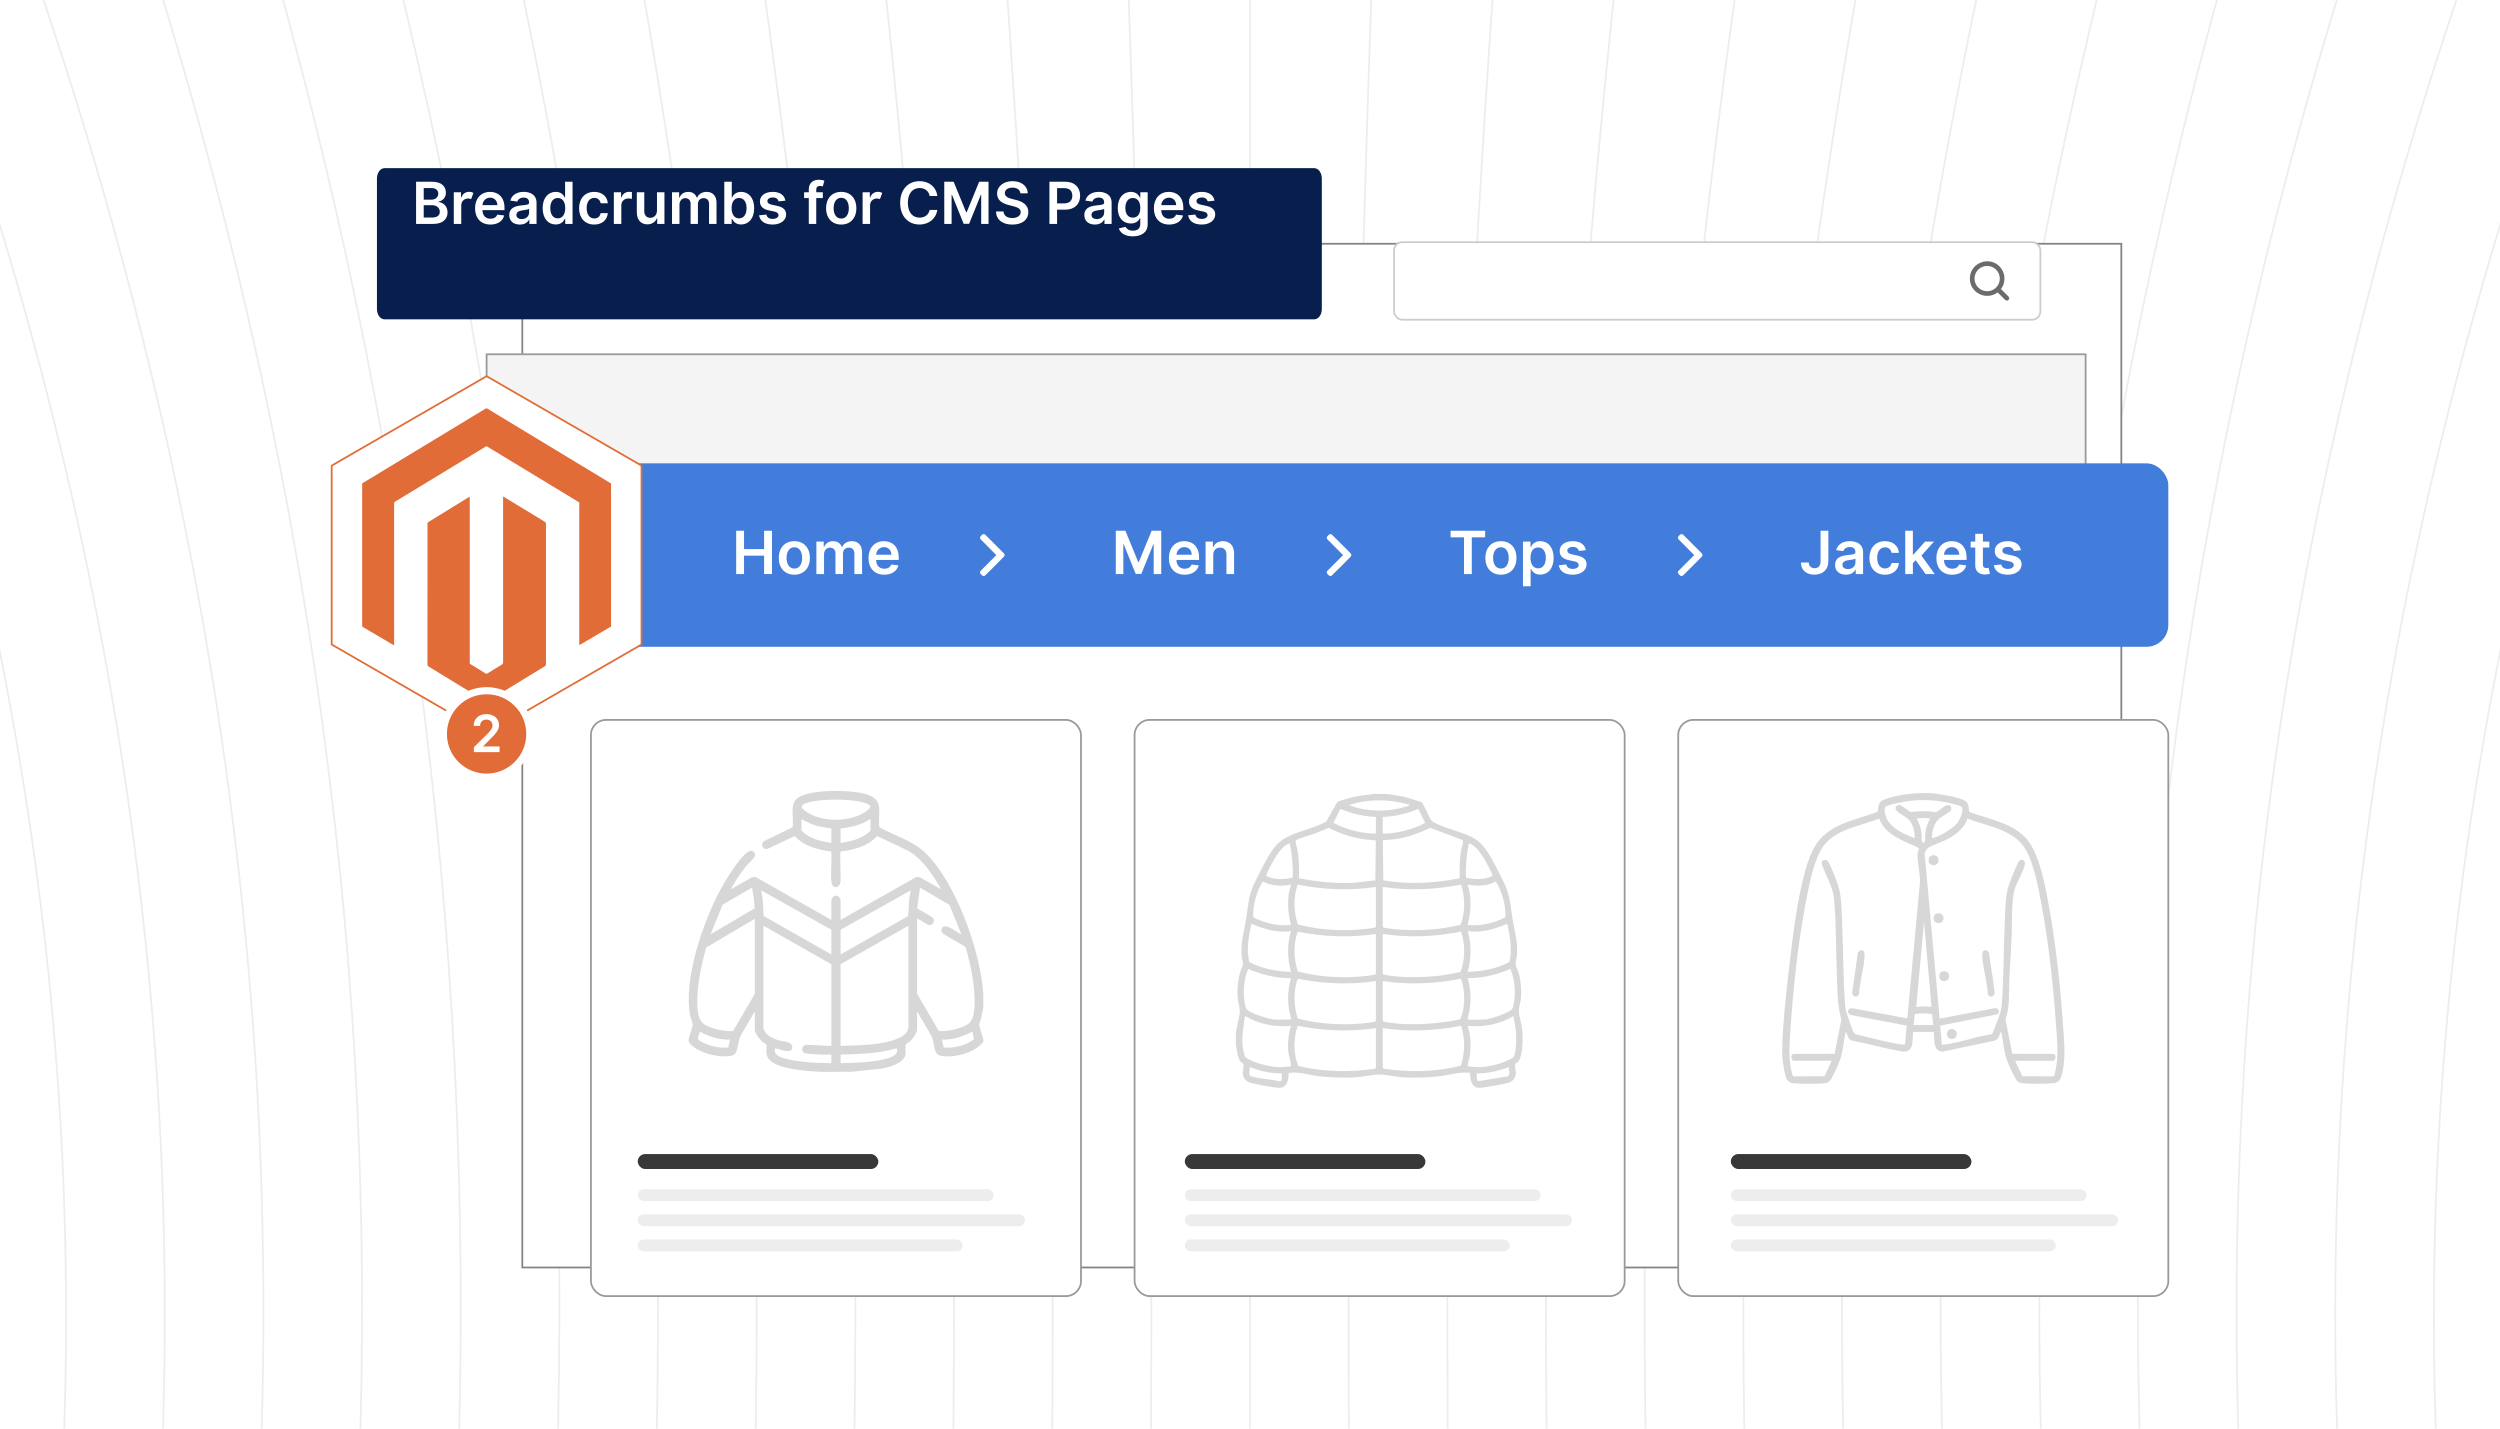 <?xml version="1.0" encoding="UTF-8"?>
<svg id="Layer_1" data-name="Layer 1" xmlns="http://www.w3.org/2000/svg" xmlns:xlink="http://www.w3.org/1999/xlink" viewBox="0 0 350 200">
  <defs>
    <clipPath id="clippath">
      <rect width="350" height="200" fill="none"/>
    </clipPath>
    <filter id="drop-shadow-1" x="42.96" y="3.84" width="284.16" height="203.76" filterUnits="userSpaceOnUse">
      <feOffset dx="5" dy="5"/>
      <feGaussianBlur result="blur" stdDeviation="10"/>
      <feFlood flood-color="#000" flood-opacity=".05"/>
      <feComposite in2="blur" operator="in"/>
      <feComposite in="SourceGraphic"/>
    </filter>
    <filter id="drop-shadow-2" x="22.56" y="-6.48" width="192.72" height="81.36" filterUnits="userSpaceOnUse">
      <feOffset dx="5" dy="5"/>
      <feGaussianBlur result="blur-2" stdDeviation="10"/>
      <feFlood flood-color="#848484" flood-opacity=".15"/>
      <feComposite in2="blur-2" operator="in"/>
      <feComposite in="SourceGraphic"/>
    </filter>
  </defs>
  <g clip-path="url(#clippath)">
    <rect x="-77.061" y="-10.017" width="549.082" height="219.633" fill="#fff"/>
    <g>
      <g>
        <path d="M313.642-11.624c-21.65,74.416-30.809,149.375-27.479,224.876" fill="none" stroke="#ededed" stroke-miterlimit="10" stroke-width=".25"/>
        <path d="M1.697-12.618C28.76,62.461,40.209,138.016,36.046,214.048" fill="none" stroke="#ededed" stroke-miterlimit="10" stroke-width=".25"/>
        <path d="M53.688-11.21c18.944,74.14,26.958,148.85,24.044,224.13" fill="none" stroke="#ededed" stroke-miterlimit="10" stroke-width=".25"/>
        <path d="M105.679-10.299c10.825,73.533,15.405,147.695,13.739,222.488" fill="none" stroke="#ededed" stroke-miterlimit="10" stroke-width=".25"/>
        <path d="M157.67-9.885c2.706,73.257,3.851,147.171,3.435,221.742" fill="none" stroke="#ededed" stroke-miterlimit="10" stroke-width=".25"/>
        <path d="M209.661-9.968c-5.412,73.312-7.702,147.275-6.87,221.891" fill="none" stroke="#ededed" stroke-miterlimit="10" stroke-width=".25"/>
        <path d="M261.651-10.548c-13.531,73.698-19.256,148.01-17.174,222.936" fill="none" stroke="#ededed" stroke-miterlimit="10" stroke-width=".25"/>
        <path d="M365.633-13.198c-29.768,75.466-42.363,151.369-37.783,227.712" fill="none" stroke="#ededed" stroke-miterlimit="10" stroke-width=".25"/>
        <path d="M330.972-12.094c-24.356,74.729-34.661,149.97-30.913,225.722" fill="none" stroke="#ededed" stroke-miterlimit="10" stroke-width=".25"/>
        <path d="M19.028-12.094c24.356,74.729,34.66,149.97,30.913,225.722" fill="none" stroke="#ededed" stroke-miterlimit="10" stroke-width=".25"/>
        <path d="M71.018-10.851c16.237,73.901,23.107,148.395,20.609,223.483" fill="none" stroke="#ededed" stroke-miterlimit="10" stroke-width=".25"/>
        <path d="M123.009-10.106c8.119,73.404,11.553,147.451,10.305,222.14" fill="none" stroke="#ededed" stroke-miterlimit="10" stroke-width=".25"/>
        <path d="M175-9.857c0,73.238,0,147.136,0,221.692" fill="none" stroke="#ededed" stroke-miterlimit="10" stroke-width=".25"/>
        <path d="M226.991-10.106c-8.119,73.404-11.553,147.451-10.305,222.14" fill="none" stroke="#ededed" stroke-miterlimit="10" stroke-width=".25"/>
        <path d="M278.982-10.851c-16.237,73.901-23.107,148.395-20.609,223.483" fill="none" stroke="#ededed" stroke-miterlimit="10" stroke-width=".25"/>
        <path d="M382.963-13.833c-32.475,75.889-46.214,152.174-41.218,228.856" fill="none" stroke="#ededed" stroke-miterlimit="10" stroke-width=".25"/>
        <path d="M-32.963-13.833C-.488,62.056,13.251,138.341,8.255,215.023" fill="none" stroke="#ededed" stroke-miterlimit="10" stroke-width=".25"/>
        <path d="M348.303-12.618c-27.062,75.079-38.512,150.635-34.348,226.667" fill="none" stroke="#ededed" stroke-miterlimit="10" stroke-width=".25"/>
        <path d="M36.358-11.624c21.65,74.416,30.809,149.375,27.479,224.876" fill="none" stroke="#ededed" stroke-miterlimit="10" stroke-width=".25"/>
        <path d="M88.349-10.548c13.531,73.698,19.256,148.01,17.174,222.936" fill="none" stroke="#ededed" stroke-miterlimit="10" stroke-width=".25"/>
        <path d="M140.339-9.968c5.412,73.312,7.702,147.275,6.87,221.891" fill="none" stroke="#ededed" stroke-miterlimit="10" stroke-width=".25"/>
        <path d="M192.33-9.885c-2.706,73.257-3.851,147.171-3.435,221.742" fill="none" stroke="#ededed" stroke-miterlimit="10" stroke-width=".25"/>
        <path d="M244.321-10.299c-10.825,73.533-15.405,147.695-13.739,222.488" fill="none" stroke="#ededed" stroke-miterlimit="10" stroke-width=".25"/>
        <path d="M296.312-11.21c-18.944,74.14-26.958,148.85-24.044,224.13" fill="none" stroke="#ededed" stroke-miterlimit="10" stroke-width=".25"/>
        <path d="M-15.633-13.198C14.136,62.267,26.73,138.171,22.15,214.513" fill="none" stroke="#ededed" stroke-miterlimit="10" stroke-width=".25"/>
      </g>
      <g>
        <rect x="68.123" y="29.126" width="223.864" height="143.321" fill="#fff" filter="url(#drop-shadow-1)" stroke="#848484" stroke-miterlimit="10" stroke-width=".25"/>
        <rect x="68.123" y="49.6" width="223.864" height="20.474" fill="#f4f4f4" stroke="#999" stroke-miterlimit="10" stroke-width=".25"/>
        <rect x="195.168" y="33.9" width="90.487" height="10.858" rx="1.153" ry="1.153" fill="#fff" stroke="#ccc" stroke-miterlimit="10" stroke-width=".25"/>
        <path d="M281.285,41.684v.138c-.048.138-.123.213-.26.26h-.138l-.168-.099-1.049-1.046c-1.481,1.114-3.649.214-3.872-1.632-.302-2.497,2.927-3.748,4.383-1.708.615.862.585,2.023-.042,2.869l1.046,1.049.099.168ZM279.975,39.001c0-.978-.793-1.771-1.771-1.771s-1.771.793-1.771,1.771.793,1.771,1.771,1.771,1.771-.793,1.771-1.771Z" fill="#6b6b6b"/>
        <rect x="82.727" y="64.87" width="220.837" height="25.68" rx="3.05" ry="3.05" fill="#427ddb"/>
        <g>
          <path d="M178.992,18.542H48.835c-.587,0-1.063.647-1.063,1.445v18.276c0,.798.476,1.445,1.063,1.445h130.157c.587,0,1.063-.647,1.063-1.445v-18.276c0-.798-.476-1.445-1.063-1.445Z" fill="#081f4d" filter="url(#drop-shadow-2)"/>
          <g>
            <path d="M58.251,25.444h2.261c1.28,0,1.915.652,1.915,1.531,0,.718-.456,1.122-1.032,1.257v.058c.628.032,1.263.557,1.263,1.451,0,.92-.664,1.609-2.016,1.609h-2.391v-5.906ZM60.379,27.956c.557,0,.978-.323.978-.842,0-.456-.326-.788-.955-.788h-1.081v1.629h1.059ZM60.472,30.456c.776,0,1.099-.329,1.099-.799,0-.528-.41-.932-1.07-.932h-1.18v1.73h1.151Z" fill="#fff"/>
            <path d="M63.531,26.92h1.012v.738h.046c.162-.513.583-.802,1.093-.802.239,0,.438.064.594.162l-.323.865c-.113-.052-.242-.092-.413-.092-.545,0-.966.395-.966.955v2.604h-1.044v-4.43Z" fill="#fff"/>
            <path d="M66.508,29.161c0-1.367.828-2.298,2.097-2.298,1.09,0,2.024.684,2.024,2.238v.32h-3.086c.009.758.456,1.203,1.13,1.203.45,0,.796-.196.938-.571l.975.11c-.185.77-.894,1.274-1.926,1.274-1.335,0-2.151-.885-2.151-2.275ZM69.628,28.717c-.006-.603-.409-1.042-1.009-1.042-.623,0-1.041.476-1.073,1.042h2.082Z" fill="#fff"/>
            <path d="M71.293,30.107c0-.998.822-1.254,1.682-1.347.781-.084,1.096-.098,1.096-.398v-.017c0-.435-.265-.684-.75-.684-.51,0-.804.259-.908.562l-.975-.139c.231-.808.946-1.223,1.877-1.223.845,0,1.799.352,1.799,1.522v2.965h-1.003v-.608h-.035c-.19.372-.606.698-1.301.698-.845,0-1.482-.461-1.482-1.333ZM74.073,29.761v-.522c-.136.109-.684.179-.958.216-.467.066-.816.233-.816.634,0,.384.311.583.747.583.629,0,1.027-.418,1.027-.911Z" fill="#fff"/>
            <path d="M75.973,29.141c0-1.477.805-2.278,1.829-2.278.782,0,1.107.47,1.266.79h.043v-2.209h1.047v5.906h-1.026v-.698h-.064c-.165.323-.508.775-1.269.775-1.044,0-1.826-.828-1.826-2.287ZM79.131,29.135c0-.859-.369-1.416-1.041-1.416-.695,0-1.053.591-1.053,1.416,0,.831.363,1.436,1.053,1.436.666,0,1.041-.577,1.041-1.436Z" fill="#fff"/>
            <path d="M81.072,29.152c0-1.353.819-2.29,2.117-2.29,1.081,0,1.831.631,1.903,1.592h-.998c-.081-.427-.389-.75-.891-.75-.643,0-1.073.536-1.073,1.43,0,.906.421,1.451,1.073,1.451.459,0,.802-.274.891-.75h.998c-.075.94-.784,1.601-1.897,1.601-1.324,0-2.123-.943-2.123-2.284Z" fill="#fff"/>
            <path d="M85.94,26.92h1.012v.738h.046c.162-.513.585-.802,1.093-.802.115,0,.28.012.374.029v.96c-.089-.029-.309-.06-.484-.06-.574,0-.998.398-.998.96v2.604h-1.044v-4.43Z" fill="#fff"/>
            <path d="M91.978,26.92h1.044v4.43h-1.012v-.787h-.046c-.202.496-.669.845-1.332.845-.871,0-1.477-.603-1.477-1.667v-2.82h1.044v2.659c0,.562.335.917.836.917.461,0,.943-.335.943-1.009v-2.567Z" fill="#fff"/>
            <path d="M94.083,26.92h.998v.753h.052c.185-.505.629-.81,1.223-.81.597,0,1.026.309,1.197.81h.046c.196-.493.686-.81,1.33-.81.814,0,1.384.525,1.384,1.514v2.973h-1.047v-2.812c0-.548-.335-.796-.755-.796-.505,0-.802.346-.802.845v2.763h-1.024v-2.855c0-.456-.303-.753-.744-.753-.45,0-.813.369-.813.915v2.693h-1.044v-4.43Z" fill="#fff"/>
            <path d="M101.402,25.444h1.044v2.209h.043c.159-.32.484-.79,1.266-.79,1.023,0,1.828.802,1.828,2.278,0,1.459-.781,2.287-1.826,2.287-.761,0-1.105-.453-1.269-.775h-.06v.698h-1.027v-5.906ZM103.467,30.571c.69,0,1.053-.606,1.053-1.436,0-.825-.358-1.416-1.053-1.416-.672,0-1.041.557-1.041,1.416s.375,1.436,1.041,1.436Z" fill="#fff"/>
            <path d="M109.013,28.195c-.081-.291-.335-.554-.816-.554-.435,0-.767.207-.764.507-.003.257.176.413.626.513l.755.162c.836.182,1.243.568,1.246,1.2-.003.839-.785,1.413-1.892,1.413-1.087,0-1.77-.481-1.9-1.295l1.018-.098c.089.398.401.606.879.606.496,0,.825-.228.825-.531,0-.251-.19-.415-.597-.505l-.756-.158c-.851-.176-1.248-.603-1.246-1.249-.003-.819.724-1.344,1.791-1.344,1.038,0,1.638.478,1.782,1.228l-.952.104Z" fill="#fff"/>
            <path d="M115.195,27.728h-.92v3.622h-1.044v-3.622h-.655v-.808h.655v-.418c0-.894.614-1.335,1.384-1.335.36,0,.657.075.793.121l-.21.808c-.087-.026-.225-.064-.39-.064-.389,0-.533.193-.533.539v.349h.92v.808Z" fill="#fff"/>
            <path d="M115.649,29.152c0-1.373.825-2.29,2.123-2.29s2.123.917,2.123,2.29c0,1.37-.825,2.284-2.123,2.284s-2.123-.914-2.123-2.284ZM118.836,29.15c0-.81-.352-1.46-1.058-1.46-.718,0-1.07.649-1.07,1.46,0,.81.352,1.45,1.07,1.45.707,0,1.058-.64,1.058-1.45Z" fill="#fff"/>
            <path d="M120.766,26.92h1.012v.738h.046c.162-.513.583-.802,1.093-.802.239,0,.438.064.594.162l-.323.865c-.113-.052-.242-.092-.413-.092-.545,0-.966.395-.966.955v2.604h-1.044v-4.43Z" fill="#fff"/>
            <path d="M130.151,27.436c-.124-.707-.686-1.113-1.405-1.113-.966,0-1.647.741-1.647,2.074,0,1.355.686,2.074,1.644,2.074.707,0,1.272-.39,1.407-1.081l1.079.006c-.165,1.127-1.096,2.036-2.501,2.036-1.557,0-2.705-1.127-2.705-3.034,0-1.909,1.162-3.034,2.705-3.034,1.309,0,2.319.761,2.501,2.073h-1.079Z" fill="#fff"/>
            <path d="M133.509,25.444l1.753,4.28h.069l1.753-4.28h1.31v5.906h-1.027v-4.058h-.055l-1.632,4.04h-.767l-1.632-4.049h-.055v4.066h-1.027v-5.906h1.31Z" fill="#fff"/>
            <path d="M141.748,26.269c-.669,0-1.067.326-1.07.77-.006.493.519.698,1.003.814l.554.138c.888.21,1.733.678,1.736,1.702-.003,1.041-.825,1.748-2.241,1.748-1.375,0-2.249-.66-2.292-1.834h1.053c.043.62.562.92,1.231.92.698,0,1.177-.337,1.179-.842-.002-.459-.424-.657-1.061-.819l-.672-.173c-.972-.251-1.575-.738-1.575-1.586-.003-1.044.929-1.742,2.168-1.742,1.258,0,2.108.707,2.128,1.704h-1.029c-.055-.501-.476-.799-1.113-.799Z" fill="#fff"/>
            <path d="M146.922,25.444h2.215c1.357,0,2.082.828,2.082,1.955,0,1.136-.732,1.956-2.097,1.956h-1.131v1.996h-1.069v-5.906ZM148.977,28.475c.796,0,1.15-.447,1.15-1.076,0-.628-.354-1.061-1.156-1.061h-.981v2.137h.986Z" fill="#fff"/>
            <path d="M151.804,30.107c0-.998.821-1.254,1.681-1.347.782-.084,1.097-.098,1.097-.398v-.017c0-.435-.266-.684-.75-.684-.511,0-.805.259-.909.562l-.975-.139c.231-.808.946-1.223,1.878-1.223.845,0,1.8.352,1.8,1.522v2.965h-1.004v-.608h-.035c-.19.372-.606.698-1.3.698-.846,0-1.482-.461-1.482-1.333ZM154.583,29.761v-.522c-.135.109-.683.179-.957.216-.467.066-.816.233-.816.634,0,.384.311.583.747.583.629,0,1.026-.418,1.026-.911Z" fill="#fff"/>
            <path d="M156.638,31.984l.94-.228c.127.242.404.539,1.033.539.594,0,1.026-.268,1.026-.902v-.839h-.052c-.162.326-.517.732-1.274.732-1.022,0-1.826-.721-1.826-2.166,0-1.456.805-2.258,1.829-2.258.781,0,1.112.47,1.272.79h.058v-.732h1.029v4.502c0,1.116-.882,1.664-2.079,1.664-1.128,0-1.765-.499-1.955-1.102ZM159.643,29.115c0-.839-.369-1.396-1.041-1.396-.695,0-1.053.591-1.053,1.396,0,.816.363,1.353,1.053,1.353.666,0,1.041-.508,1.041-1.353Z" fill="#fff"/>
            <path d="M161.542,29.161c0-1.367.828-2.298,2.097-2.298,1.091,0,2.024.684,2.024,2.238v.32h-3.085c.008.758.455,1.203,1.13,1.203.45,0,.796-.196.938-.571l.975.11c-.185.77-.894,1.274-1.927,1.274-1.335,0-2.151-.885-2.151-2.275ZM164.663,28.717c-.006-.603-.41-1.042-1.01-1.042-.623,0-1.041.476-1.073,1.042h2.083Z" fill="#fff"/>
            <path d="M169.084,28.195c-.081-.291-.335-.554-.816-.554-.435,0-.767.207-.764.507-.003.257.176.413.625.513l.756.162c.836.182,1.243.568,1.246,1.2-.003.839-.784,1.413-1.892,1.413-1.088,0-1.772-.481-1.901-1.295l1.019-.098c.089.398.4.606.88.606.496,0,.824-.228.824-.531,0-.251-.19-.415-.597-.505l-.756-.158c-.851-.176-1.249-.603-1.246-1.249-.003-.819.725-1.344,1.791-1.344,1.038,0,1.639.478,1.782,1.228l-.951.104Z" fill="#fff"/>
          </g>
        </g>
        <g>
          <g>
            <g>
              <path d="M103.066,74.306h1.098v2.566h2.809v-2.566h1.101v6.062h-1.101v-2.575h-2.809v2.575h-1.098v-6.062Z" fill="#fff"/>
              <path d="M109.029,78.113c0-1.409.847-2.35,2.179-2.35s2.179.941,2.179,2.35c0,1.406-.846,2.345-2.179,2.345s-2.179-.939-2.179-2.345ZM112.301,78.11c0-.832-.361-1.498-1.086-1.498-.737,0-1.099.666-1.099,1.498,0,.832.361,1.489,1.099,1.489.725,0,1.086-.657,1.086-1.489Z" fill="#fff"/>
              <path d="M114.297,75.822h1.024v.772h.053c.19-.518.645-.832,1.255-.832.613,0,1.054.316,1.228.832h.047c.201-.506.705-.832,1.365-.832.835,0,1.421.539,1.421,1.554v3.052h-1.075v-2.886c0-.562-.343-.817-.775-.817-.518,0-.823.355-.823.867v2.836h-1.051v-2.931c0-.468-.311-.772-.764-.772-.462,0-.835.379-.835.939v2.765h-1.071v-4.547Z" fill="#fff"/>
              <path d="M121.591,78.122c0-1.403.849-2.359,2.152-2.359,1.119,0,2.078.702,2.078,2.297v.329h-3.167c.009.779.468,1.234,1.16,1.234.462,0,.817-.201.962-.586l1.0.112c-.19.79-.918,1.309-1.978,1.309-1.371,0-2.208-.909-2.208-2.335ZM124.793,77.666c-.006-.619-.42-1.069-1.036-1.069-.639,0-1.068.489-1.101,1.069h2.137Z" fill="#fff"/>
            </g>
            <g>
              <path d="M157.557,74.306l1.799,4.393h.071l1.8-4.393h1.344v6.062h-1.054v-4.165h-.056l-1.676,4.147h-.787l-1.676-4.156h-.057v4.174h-1.054v-6.062h1.345Z" fill="#fff"/>
              <path d="M163.643,78.122c0-1.403.85-2.359,2.151-2.359,1.119,0,2.078.702,2.078,2.297v.329h-3.167c.009.779.468,1.234,1.16,1.234.462,0,.817-.201.962-.586l1.001.112c-.19.79-.918,1.309-1.978,1.309-1.37,0-2.208-.909-2.208-2.335ZM166.846,77.666c-.006-.619-.421-1.069-1.036-1.069-.64,0-1.069.489-1.102,1.069h2.138Z" fill="#fff"/>
              <path d="M169.853,80.369h-1.071v-4.547h1.024v.772h.053c.207-.506.675-.832,1.355-.832.939,0,1.56.622,1.558,1.711v2.895h-1.071v-2.729c0-.606-.332-.971-.886-.971-.565,0-.962.379-.962,1.036v2.664Z" fill="#fff"/>
            </g>
            <g>
              <path d="M203.084,74.306h4.838v.92h-1.874v5.142h-1.09v-5.142h-1.874v-.92Z" fill="#fff"/>
              <path d="M207.949,78.113c0-1.409.847-2.35,2.179-2.35s2.179.941,2.179,2.35c0,1.406-.847,2.345-2.179,2.345s-2.179-.939-2.179-2.345ZM211.22,78.11c0-.832-.361-1.498-1.086-1.498-.737,0-1.099.666-1.099,1.498,0,.832.361,1.489,1.099,1.489.725,0,1.086-.657,1.086-1.489Z" fill="#fff"/>
              <path d="M213.216,75.822h1.054v.752h.062c.162-.329.497-.811,1.299-.811,1.051,0,1.877.823,1.877,2.338,0,1.498-.802,2.348-1.874,2.348-.781,0-1.134-.465-1.302-.796h-.045v2.421h-1.071v-6.252ZM215.335,79.569c.708,0,1.081-.622,1.081-1.474,0-.847-.367-1.454-1.081-1.454-.69,0-1.068.571-1.068,1.454s.385,1.474,1.068,1.474Z" fill="#fff"/>
              <path d="M221.044,77.13c-.082-.299-.343-.568-.837-.568-.447,0-.788.213-.785.521-.003.263.181.423.643.527l.775.166c.858.186,1.276.584,1.279,1.231-.003.861-.806,1.451-1.942,1.451-1.116,0-1.817-.495-1.95-1.329l1.045-.101c.092.408.411.622.902.622.51,0,.847-.234.847-.545,0-.257-.195-.426-.612-.518l-.775-.163c-.874-.181-1.282-.619-1.279-1.282-.003-.841.743-1.379,1.838-1.379,1.066,0,1.682.491,1.83,1.261l-.978.107Z" fill="#fff"/>
            </g>
            <g>
              <path d="M255.972,74.306v4.263c-.003,1.172-.787,1.883-1.957,1.883-1.062,0-1.879-.574-1.879-1.693h1.092c.009.491.338.79.829.79.526,0,.823-.341.826-.98v-4.263h1.089Z" fill="#fff"/>
              <path d="M256.908,79.093c0-1.024.843-1.288,1.726-1.382.802-.086,1.125-.101,1.125-.409v-.018c0-.447-.273-.702-.769-.702-.524,0-.826.267-.933.577l-1.001-.142c.237-.829.971-1.255,1.927-1.255.868,0,1.848.361,1.848,1.563v3.043h-1.03v-.625h-.035c-.195.382-.622.716-1.335.716-.868,0-1.522-.474-1.522-1.368ZM259.762,78.738v-.536c-.14.113-.702.184-.983.222-.479.068-.838.24-.838.651,0,.394.32.598.768.598.644,0,1.054-.429,1.054-.935Z" fill="#fff"/>
              <path d="M261.719,78.113c0-1.388.841-2.35,2.173-2.35,1.109,0,1.88.648,1.953,1.634h-1.024c-.082-.438-.399-.769-.914-.769-.66,0-1.102.551-1.102,1.468,0,.93.433,1.489,1.102,1.489.471,0,.823-.281.914-.769h1.024c-.077.965-.805,1.643-1.947,1.643-1.359,0-2.179-.968-2.179-2.345Z" fill="#fff"/>
              <path d="M266.731,74.306h1.071v3.342h.074l1.634-1.827h1.252l-1.761,1.962,1.864,2.584h-1.281l-1.392-1.945-.391.417v1.527h-1.071v-6.062Z" fill="#fff"/>
              <path d="M271.093,78.122c0-1.403.85-2.359,2.151-2.359,1.119,0,2.078.702,2.078,2.297v.329h-3.167c.009.779.468,1.234,1.16,1.234.462,0,.817-.201.962-.586l1.001.112c-.19.79-.918,1.309-1.978,1.309-1.37,0-2.208-.909-2.208-2.335ZM274.296,77.666c-.007-.619-.421-1.069-1.036-1.069-.64,0-1.069.489-1.102,1.069h2.138Z" fill="#fff"/>
              <path d="M278.503,76.65h-.897v2.351c0,.432.217.527.485.527.134,0,.255-.026.315-.042l.181.838c-.116.039-.326.098-.631.106-.805.024-1.427-.397-1.421-1.252v-2.528h-.645v-.829h.645v-1.089h1.071v1.089h.897v.829Z" fill="#fff"/>
              <path d="M281.95,77.13c-.082-.299-.343-.568-.837-.568-.447,0-.788.213-.785.521-.003.263.181.423.643.527l.775.166c.858.186,1.276.584,1.279,1.231-.003.861-.806,1.451-1.942,1.451-1.116,0-1.817-.495-1.95-1.329l1.045-.101c.092.408.411.622.902.622.51,0,.847-.234.847-.545,0-.257-.195-.426-.612-.518l-.775-.163c-.874-.181-1.282-.619-1.279-1.282-.003-.841.743-1.379,1.838-1.379,1.066,0,1.682.491,1.83,1.261l-.978.107Z" fill="#fff"/>
            </g>
          </g>
          <path d="M137.779,80.642h-.126c-.143-.047-.419-.297-.443-.444-.015-.086-.002-.174.045-.247l2.228-2.237-2.216-2.234c-.108-.168-.066-.305.055-.445.173-.202.39-.377.635-.155l2.58,2.583c.112.118.143.279.055.422-.888.915-1.792,1.82-2.705,2.709l-.107.048Z" fill="#fff"/>
          <path d="M235.482,80.642h-.126c-.143-.047-.419-.297-.443-.444-.015-.086-.002-.174.045-.247l2.228-2.237-2.216-2.234c-.108-.168-.066-.305.055-.445.173-.202.39-.377.635-.155l2.58,2.583c.112.118.143.279.055.422-.888.915-1.792,1.82-2.705,2.709l-.107.048Z" fill="#fff"/>
          <path d="M186.322,80.642h-.126c-.143-.047-.419-.297-.443-.444-.015-.086-.002-.174.045-.247l2.228-2.237-2.216-2.234c-.108-.168-.066-.305.055-.445.173-.202.39-.377.635-.155l2.58,2.583c.112.118.143.279.055.422-.888.915-1.792,1.82-2.705,2.709l-.107.048Z" fill="#fff"/>
        </g>
        <rect x="82.727" y="100.787" width="68.612" height="80.671" rx="2.11" ry="2.11" fill="#fff" stroke="#999" stroke-miterlimit="10" stroke-width=".25"/>
        <rect x="158.84" y="100.787" width="68.612" height="80.671" rx="2.11" ry="2.11" fill="#fff" stroke="#999" stroke-miterlimit="10" stroke-width=".25"/>
        <rect x="234.952" y="100.787" width="68.612" height="80.671" rx="2.11" ry="2.11" fill="#fff" stroke="#999" stroke-miterlimit="10" stroke-width=".25"/>
        <path d="M194.15,111.155l2.33.361,2.512.76c.276.187,1.047,2.089,1.356,2.521.324.454,1.794.94,2.376,1.158,1.631.611,3.477.943,4.719,2.269,1.167,1.247,2.146,3.468,2.944,5.008,1.083,2.091,1.008,3.252,1.372,5.457.298,1.811.751,3.055.626,5.005-.024.373-.229,1.004-.208,1.284.017.235.461,1.231.553,1.657.205.954.275,2.023.213,2.999-.036.576-.311,1.444-.305,1.93.007.625.39,1.812.466,2.571.108,1.079.153,3.649-.56,4.5-.108.129-.351.22-.39.333-.123.359.083.906.07,1.268-.021.571-.393,1.142-.93,1.326-.552.189-3.701.745-4.252.733-1.102-.024-1.203-1.25-1.25-2.091-1.407-.208-2.805.304-4.222.467-1.581.182-3.378.245-4.969.17-1.123-.053-2.487-.416-3.536-.407-1.038.008-2.344.354-3.453.407-1.591.076-3.388.012-4.969-.17-1.421-.163-2.813-.683-4.222-.467-.05.945-.17,2.151-1.407,2.085-.912-.049-2.979-.449-3.901-.681-.695-.175-1.128-.723-1.128-1.449 0-.342.194-.839.073-1.192-.039-.113-.281-.204-.39-.333-.203-.242-.354-.784-.426-1.1-.09-.398-.106-.803-.215-1.191.025-.531-.035-1.077,0-1.607.063-.949.538-2.36.547-3.172.006-.486-.269-1.354-.305-1.93-.074-1.181.033-2.373.343-3.511.075-.277.411-.989.423-1.145.02-.264-.181-.808-.203-1.129-.145-2.06.322-3.32.633-5.229.356-2.187.289-3.32,1.36-5.388.783-1.512,1.768-3.746,2.907-4.965,1.727-1.846,4.822-1.996,6.946-3.255l1.542-2.736c1.546-.602,3.062-.921,4.714-1.047.062-.005.112-.073.128-.074h2.088ZM197.362,112.683c-2.741-.82-5.788-.891-8.513.039,2.511.948,5.366 1,7.933.222.163-.049.495-.112.581-.261ZM192.624,114.369c-1.716-.057-3.402-.465-4.978-1.125l-.967,1.965c1.83.923,3.878,1.498,5.946,1.49v-2.33ZM193.588,114.369v2.33c2.068.008,4.115-.567,5.946-1.49l-.967-1.965c-1.58.652-3.259,1.073-4.978,1.125ZM192.615,117.671c-.56-.124-1.14-.096-1.706-.181-1.717-.257-3.362-.827-4.911-1.59-.627.247-1.235.543-1.867.777-.556.207-2.275.67-2.622.912-.08.055-.122.077-.125.187-.007.253.253,1.099.304,1.466.174,1.248.205,2.461.175,3.722,2.475.459,4.98.739,7.508.643l3.178-.356.067-5.58ZM204.349,122.964c-.03-1.26.001-2.474.175-3.722.051-.367.311-1.212.304-1.466-.003-.095-.041-.147-.125-.187l-4.49-1.689c-1.547.768-3.193,1.332-4.911,1.59-.566.085-1.147.056-1.706.181l.067,5.58c3.551.608,7.168.398,10.686-.287ZM180.577,118.064c-.773.22-1.381,1.011-1.832,1.662-.237.342-1.603,2.708-1.455,2.911,1.123.582,2.473.49,3.678.236.09-1.617-.093-3.225-.391-4.809ZM208.922,122.637c.147-.203-1.218-2.569-1.455-2.911-.451-.651-1.058-1.442-1.832-1.662-.297,1.585-.481,3.192-.391,4.809,1.204.254,2.555.345,3.678-.236ZM180.738,123.85c-1.361.231-2.702.225-3.937-.449-.932,1.453-1.384,3.293-1.351,5.014,1.611.817,3.473,1.297,5.288,1.057-.476-1.849-.597-3.785-.001-5.622ZM210.761,128.415c.041-1.723-.435-3.554-1.351-5.014-1.235.673-2.576.68-3.937.449.599,1.835.468,3.777-.001,5.622,1.815.24,3.677-.24,5.288-1.057ZM192.624,124.17c-3.645.549-7.348.396-10.954-.327-.615,1.802-.563,3.776.025,5.576,2.42.639,5.152.893,7.676.775.887-.041,2.19-.148,3.05-.323.091-.018.152-.033.203-.118v-5.583ZM193.588,124.17v5.583c.051.085.113.1.203.118,2.24.454,5.345.413,7.617.153,1.008-.115,2.009-.33,3.003-.526.197-.09.452-1.395.491-1.682.183-1.328.062-2.706-.36-3.973-3.608.718-7.308.874-10.954.327ZM180.737,130.356c-1.883.282-3.829-.268-5.54-1.045-.389,1.75-.716,3.588-.304,5.364,1.808.958,3.809,1.322,5.844,1.384-.498-1.889-.565-3.82-0-5.704ZM211.015,129.312c-1.711.777-3.657,1.326-5.54,1.045.565,1.884.498,3.814-0,5.704,2.035-.062,4.036-.426,5.844-1.384.412-1.776.085-3.614-.304-5.364ZM192.624,130.758c-3.644.549-7.348.393-10.954-.327-.615,1.802-.563,3.776.025,5.576,2.42.639,5.152.893,7.676.775.887-.041,2.19-.148,3.05-.323.091-.018.152-.033.203-.118v-5.583ZM193.588,130.758v5.583c.051.085.113.1.203.118,2.24.454,5.345.413,7.617.153,1.008-.115,2.009-.33,3.003-.526.197-.09.452-1.395.491-1.682.183-1.328.062-2.706-.36-3.973-3.608.718-7.308.874-10.954.327ZM178.368,142.728c.68.065,1.544,0,2.249,0,.035,0,.135-.127.118-.194-.536-1.836-.532-3.759.003-5.59-2.081.005-4.078-.47-5.975-1.292-.518,1.139-.686,2.575-.61,3.822.029.467.141,1.658.486,1.924.724.56,2.814,1.242,3.73,1.33ZM205.594,142.728c.308.091,1.793,0,2.249,0,.748,0,3.121-.859,3.729-1.331.345-.267.457-1.456.486-1.924.076-1.246-.091-2.683-.61-3.822-1.897.823-3.894,1.298-5.975,1.292.535,1.831.539,3.754.003,5.59-.011.07.065.178.118.194ZM192.624,137.346c-3.646.547-7.347.391-10.954-.327-.615,1.802-.563,3.776.025,5.576,2.419.634,5.154.893,7.676.775.887-.041,2.19-.148,3.05-.323.091-.018.152-.033.203-.118v-5.583ZM193.588,137.346v5.583c.051.085.113.1.203.118,2.445.496,5.707.4,8.178.071.533-.071,2.025-.254,2.442-.445.197-.09.452-1.395.491-1.682.183-1.328.062-2.706-.36-3.973-3.608.718-7.308.874-10.954.327ZM180.738,143.613c-2.23.226-4.495-.223-6.424-1.367-.277,1.645-.574,3.339-.22,4.999.031.144.197.694.263.782.081.107,1.025.55,1.22.627.988.391,2.453.724,3.511.745.198.004,1.508-.077,1.574-.12.093-.06.071-.132.062-.223-.061-.624-.339-1.34-.386-2.031-.077-1.121.071-2.344.401-3.413ZM205.474,143.613c.432,1.347.493,2.796.299,4.195-.055.395-.25.889-.285,1.249-.009.091-.031.162.062.223.063.041,1.301.122,1.493.12,1.087-.013,2.578-.344,3.592-.745.196-.078,1.138-.52,1.22-.627.469-.615.44-2.938.364-3.731-.066-.684-.243-1.367-.321-2.05-1.927,1.139-4.197,1.593-6.424,1.367ZM192.624,143.933c-3.647.545-7.346.392-10.954-.327-.594,1.808-.618,3.854.09,5.63,3.507.837,7.168.912,10.73.387l.134-.107v-5.583ZM193.588,143.933v5.583l.134.107c3.574.508,7.311.494,10.795-.442.588-1.8.64-3.774.025-5.576-3.608.715-7.307.874-10.954.327ZM179.453,150.28c-1.55.021-3.058-.349-4.497-.883.061.49-.315,1.155.315,1.327,1.211.331,2.67.348,3.902.683.396-.044.262-.838.281-1.127ZM211.256,149.397c-1.441.52-2.952.899-4.497.883.021.263-.084.939.161,1.089l4.197-.686c.382-.379.076-.82.14-1.285Z" fill="#d7d7d7"/>
        <g>
          <rect x="165.872" y="161.567" width="33.685" height="2.094" rx="1.047" ry="1.047" fill="#383838"/>
          <rect x="165.872" y="166.492" width="49.825" height="1.657" rx=".828" ry=".828" fill="#ededed"/>
          <rect x="165.872" y="170.008" width="54.216" height="1.657" rx=".828" ry=".828" fill="#ededed"/>
          <rect x="165.872" y="173.525" width="45.49" height="1.657" rx=".828" ry=".828" fill="#ededed"/>
        </g>
        <g>
          <rect x="242.315" y="161.567" width="33.685" height="2.094" rx="1.047" ry="1.047" fill="#383838"/>
          <rect x="242.315" y="166.492" width="49.825" height="1.657" rx=".828" ry=".828" fill="#ededed"/>
          <rect x="242.315" y="170.008" width="54.216" height="1.657" rx=".828" ry=".828" fill="#ededed"/>
          <rect x="242.315" y="173.525" width="45.49" height="1.657" rx=".828" ry=".828" fill="#ededed"/>
        </g>
        <g>
          <rect x="89.282" y="161.567" width="33.685" height="2.094" rx="1.047" ry="1.047" fill="#383838"/>
          <rect x="89.282" y="166.492" width="49.825" height="1.657" rx=".828" ry=".828" fill="#ededed"/>
          <rect x="89.282" y="170.008" width="54.216" height="1.657" rx=".828" ry=".828" fill="#ededed"/>
          <rect x="89.282" y="173.525" width="45.49" height="1.657" rx=".828" ry=".828" fill="#ededed"/>
        </g>
        <path d="M137.664,139.18v1.933c-.131.445-.18.916-.281,1.37-.063.284-.282.65-.284.924-.003.533.436,1.502.565,2.055v.403c-1.165,1.468-3.703,2.174-5.519,2.012-.427-.038-.889-.102-1.093-.518-.311-.633-.346-1.657-.651-2.329l-2.004-3.433v2.457c0,.634-.633,1.41-1.09,1.81-.118.104-.43.239-.481.324-.133.222.021,1.14-.079,1.532-.302,1.188-2.364,1.723-3.412,1.905l-4.205.428c-1.393-.04-2.799.054-4.19,0-1.747-.068-6.218-.331-7.333-1.812-.584-.776-.131-1.668-.363-2.053-.051-.085-.363-.221-.481-.324-.456-.4-1.09-1.176-1.09-1.81v-2.457l-2.004,3.433c-.305.672-.341,1.696-.651,2.329-.204.416-.666.48-1.093.518-1.454.13-3.656-.398-4.82-1.301-.22-.171-.671-.562-.698-.839-.056-.571.568-1.707.564-2.33-.002-.279-.233-.688-.3-.989-1.12-5.096,1.769-13.42,4.233-17.951.744-1.368,2.512-4.246,3.719-5.142.592-.44,1.255-.113,1.032.63-.037.123-.976,1.047-1.153,1.263-.837,1.027-1.579,2.139-2.215,3.303l3.004-1.708.482-.046,10.616,6.024v-2.779c0-.046.185-.43.244-.481.394-.344,1.046.017,1.046.481v2.779l10.616-6.024.482.046,3.004,1.708c-1.183-2.054-2.544-4.168-4.62-5.409l-4.354-2.067c-1.323,1.432-3.239,1.941-5.12,2.17-.137.16.056,3.601-.018,4.21-.044.366-.24.797-.669.773-.445-.025-.56-.389-.602-.773-.146-1.328.099-2.861-.018-4.211-1.872-.232-3.809-.735-5.12-2.17l-3.874,1.825c-.662.025-.951-.735-.403-1.13l3.967-1.914c.268-1.328-.506-3.24.769-4.144,1.753-1.243,7.825-1.139,9.824-.406,2.307.845,1.294,2.631,1.572,4.55,1.994,1.103,4.453,1.812,6.167,3.34,4.468,3.984,8.046,14.159,8.38,20.015ZM115.729,111.981c-.779.044-1.733.128-2.482.338-1.158.325-1.409.647-.315,1.363,2.011,1.315,5.056,1.387,7.244.489.599-.246,1.369-.635,1.682-1.221.04-.451-1.565-.756-1.905-.808-1.341-.206-2.868-.237-4.224-.161ZM116.39,115.984c-.784-.109-1.561-.224-2.318-.462-.658-.207-1.252-.54-1.872-.827v1.571c1.075,1.137,2.684,1.536,4.19,1.732v-2.014ZM121.87,114.696c-.352.107-.65.346-.993.497-1.024.452-2.086.676-3.197.791v2.014c.883-.116,1.729-.282,2.552-.63.327-.138,1.638-.825,1.638-1.182v-1.49ZM105.269,124.28l-4.084,2.36-1.716,4.163,6.167-3.625c-.018-.975-.153-1.948-.366-2.898ZM128.397,128.629v10.51l3.038,5.196c1.107.146,3.869-.406,4.492-1.375.817-1.269.485-4.35.273-5.822-.218-1.516-.59-3.007-.997-4.48-.193-.336-2.528-1.451-3.045-1.87-.244-.198-.449-.369-.343-.714.356-1.16,2.18.577,2.787.727l-1.69-4.128-4.111-2.395-.396,2.845c.071.226,2.124,1.122,2.287,1.505.192.453-.132.952-.636.883-.249-.034-1.581-.972-1.659-.884ZM116.39,130.159l-9.832-5.516c.103.473.199.968.242,1.449.032.361.048,2.05.161,2.175l9.429,5.355v-3.463ZM117.68,133.623l9.429-5.355c.135-.685.096-1.458.161-2.175.043-.481.139-.977.242-1.449l-9.832,5.516v3.463ZM105.673,128.629l-6.806,4.03c-.407,1.472-.779,2.964-.997,4.48-.212,1.472-.544,4.553.273,5.822.623.968,3.385,1.52,4.492,1.375l3.038-5.196v-10.51ZM116.39,134.992l-9.509-5.396v14.376c0,.076.25.546.323.644.331.443,1.157.809,1.675.984.711.24,2.337.203,1.995,1.237-.239.722-1.852-.006-2.381-.085-.268,1.095,1.057,1.359,1.868,1.556,1.069.259,2.161.319,3.25.457l2.779.081v-1.208c-.415-.018-.838.024-1.252.003-.635-.032-1.847-.031-2.396-.183-.664-.183-.549-1.116.151-1.188l3.497.16v-11.437ZM117.68,146.428c2.284-.086,4.729-.071,6.947-.667.79-.212,2.063-.656,2.415-1.452.027-.062.146-.394.146-.418v-14.296l-9.509,5.396v11.437ZM102.208,145.543c-1.482.055-2.959-.393-4.231-1.127-.024.37-.436.922-.151,1.198.166.161.815.457,1.057.554.969.389,2.028.571,3.073.492l.253-1.117ZM132.114,146.66c1.473.095,3.07-.273,4.251-1.17l-.234-1.075c-1.302.706-2.769,1.194-4.27,1.128l.253,1.117ZM117.68,147.637v1.208c1.965-.067,4.047-.07,5.964-.523.785-.185,2.251-.474,1.892-1.573-2.536.763-5.221.824-7.856.887Z" fill="#d7d7d7"/>
        <g>
          <path d="M280.177,144.47c-.276.209-.233.663-.482.93-.141.151-.387.222-.567.321l-7.145,1.5c-1.435-.036-1.132-1.742-1.25-2.751h-2.907c-.058.636.016,1.559-.251,2.131-.433.93-1.407.572-2.186.428-2.017-.372-4.004-.953-6.024-1.322-.685-.176-.631-.798-.983-1.236-.256,1.191-.345,2.612-.724,3.757-.223.673-.901,2.163-1.263,2.773-.245.412-.46.599-.96.655-1.002.112-3.26.093-4.282.003-.62-.055-.988-.337-1.159-.941-.261-.923-.513-2.596-.497-3.547.067-3.935.603-8.486,1.063-12.42.512-4.376,1.348-11.601,3.124-15.525,1.713-3.784,5.631-4.271,9.138-5.555.239-.2-.181-1.217.888-1.695,1.676-.75,4.754-1.033,6.581-.933.948.052,4.333.577,4.965,1.17.455.427.343,1.344.479,1.458,2.732,1.068,6.035,1.485,8.035,3.833,1.903,2.234,2.741,7.401,3.245,10.318.874,5.057,1.441,10.434,1.799,15.559.161,2.301.478,5.269-.282,7.466-.181.522-.59.764-1.126.811-1.067.094-3.138.095-4.205,0-.546-.048-.765-.2-1.037-.658-.342-.575-1.056-2.138-1.264-2.772-.37-1.124-.464-2.585-.723-3.758ZM274.589,112.922c-.098-.097-1.218-.393-1.448-.449-2.518-.608-5.068-.618-7.59-.029-.383.089-1.182.267-1.497.434-.395.21-.116,1.212.021,1.557.604,1.53,2.548,2.384,3.994,2.908.004-.929-.216-1.949-.884-2.627-.545-.553-2.716-1.399-1.398-2.043.365-.055,1.322.829,1.689,1.014,1.181-.141,2.367-.181,3.545.014.465-.172,1.394-1.169,1.868-.983.305.12.367.555.192.796-.132.181-1.371.862-1.705,1.201-.525.533-.814,1.375-.874,2.113-.007.091-.1.573.107.512 1-.297,2.74-1.281,3.395-2.095.347-.431,1.039-1.873.586-2.323ZM270.248,114.6c-.665-.121-1.274-.079-1.938,0,.432.636.639,1.463.725,2.221.029.26-.116,1.111.213,1.165.397.065.248-.933.274-1.165.087-.768.278-1.582.725-2.221ZM256.444,148.507h-5.288c-.416,0-.561-.969.005-.961l5.683-.012.953-4.822c-.598-1.894-.54-4.032-.63-6.029-.158-3.531-.074-7.319-.401-10.821-.166-1.778-1.169-3.3-1.733-4.956-.048-.557.676-.718.943-.228.415.762,1.049,2.344,1.336,3.185.555,1.628.507,3.812.589,5.547.173,3.677.142,7.473.401,11.144.016.232.068.628.116.853.101.473.892,2.814,1.113,3.165.178.283.77.341,1.11.424,1.63.397,4.03,1.044,5.635,1.228.116.013.351.086.43-.024l.229-2.613-7.765-1.478c-.737-.218-.531-1.063.218-.947l7.636,1.419,1.77-19.06c.069-1.271-.447-2.887-.315-4.111.028-.258.32-.575.025-.765-2.037-.939-4.576-1.721-5.401-4.047-2.505,1.008-5.759,1.403-7.588,3.553-1.575,1.851-2.291,5.984-2.746,8.395-1.096,5.818-1.756,12.13-2.137,18.047-.129,2.014-.258,3.799.278,5.775.04.146.061.31.245.321l4.267-.014,1.022-2.167ZM282.116,148.507l1.022,2.167,4.267.014c.183-.01.205-.175.245-.321.617-2.276.362-4.503.198-6.825-.396-5.598-1.02-11.489-2.056-16.997-.451-2.397-1.176-6.562-2.746-8.395-1.837-2.145-5.083-2.549-7.588-3.553-.442,1.315-1.601,2.23-2.785,2.869-.759.41-2.226.824-2.806,1.303-.168.139-.386.507-.419.719l2.101,23.119,7.624-1.447c.559-.134.96.499.438.844l-7.984,1.582.229,2.613c.079.11.315.038.43.024,2.04-.232,4.293-1.113,6.363-1.387l.285-.119c.459-1.276,1.231-2.804,1.327-4.163.259-3.671.229-7.467.401-11.144.082-1.735.034-3.918.589-5.547.287-.842.921-2.423,1.336-3.185.281-.515,1.052-.408.868.465-.187.887-1.032,2.22-1.339,3.181-.575,1.795-.39,4.526-.478,6.465-.097,2.12-.231,4.251-.33,6.371-.087,1.862.102,3.781-.542,5.552l.953,4.822,5.683.012c.565-.008.42.961.005.961h-5.288ZM269.36,129.05l-1.085,11.944c.615-.123,1.336-.117,1.954-.011l.176-.11-1.045-11.823ZM267.907,143.501h2.745l-.165-1.53c-.793-.128-1.622-.128-2.414,0l-.165,1.53Z" fill="#d7d7d7"/>
          <path d="M260.531,133.027c.41-.045.525.319.516.662-.04,1.661-.697,3.671-.764,5.378-.171.652-.863.595-.99-.028l.802-5.649c.048-.139.291-.346.435-.362Z" fill="#d7d7d7"/>
          <path d="M277.973,133.027c.173-.007.435.201.491.362.179,1.71.571,3.457.732,5.161.028.293.135.604-.104.838-.324.316-.733.076-.816-.321-.066-1.707-.724-3.717-.764-5.378-.008-.333.069-.646.461-.661Z" fill="#d7d7d7"/>
          <circle cx="270.699" cy="120.435" r=".697" fill="#d7d7d7"/>
          <circle cx="271.397" cy="128.545" r=".694" fill="#d7d7d7"/>
          <circle cx="272.183" cy="136.664" r=".693" fill="#d7d7d7"/>
          <circle cx="273.262" cy="144.765" r=".694" fill="#d7d7d7"/>
        </g>
        <g>
          <g>
            <polygon points="89.811 90.231 89.811 65.188 68.123 52.667 46.435 65.188 46.435 90.231 68.123 102.752 89.811 90.231" fill="#fff" stroke="#e16c37" stroke-miterlimit="10" stroke-width=".25"/>
            <g>
              <path d="M85.544,87.738c-.049.019-.102.032-.148.059-1.375.808-2.75,1.618-4.124,2.428-.047.028-.095.054-.158.089-.007-.046-.016-.08-.017-.114-.003-.055-.001-.11-.001-.165.001-6.485.001-12.971.001-19.456,0-.286.035-.219-.199-.361-4.19-2.544-8.381-5.086-12.572-7.628-.262-.159-.183-.156-.435-.003-4.17,2.534-8.34,5.069-12.51,7.604-.009.006-.018.013-.028.017-.138.059-.178.159-.178.311.004,6.535.004,13.07.004,19.605v.224c-.062-.031-.109-.051-.153-.077-1.318-.776-2.635-1.553-3.952-2.33-.095-.056-.188-.114-.285-.167-.06-.033-.088-.078-.085-.146.002-.05-0-.099-0-.149,0-6.519-0-13.037 0-19.555,0-.308-.028-.233.22-.384,5.665-3.433,11.33-6.865,16.995-10.297.019-.011.04-.021.056-.034.084-.07.158-.062.252-.004.486.301.978.595,1.467.891,5.225,3.161,10.449,6.323,15.675,9.483.054.033.116.052.175.078v20.084Z" fill="#e16c37"/>
              <path d="M65.738,69.544c.012.055.022.086.024.117.003.066.002.132.002.198,0,7.576-0,15.151.001,22.727,0,.409-.036.309.292.512.631.391,1.267.775,1.897,1.169.11.069.189.068.298 0.0.664-.412,1.33-.821,2.001-1.22.137-.082.181-.172.181-.328-.004-7.653-.003-15.305-.003-22.958v-.217c.078-.021.122.029.17.058.884.537,1.768,1.074,2.651,1.612,1.001.609,2,1.221,3.004,1.826.13.078.177.165.177.315-.003,6.54-.003,13.081-0,19.622,0,.143-.042.229-.167.305-2.668,1.626-5.334,3.256-8.001,4.886-.051.031-.104.06-.164.095-.108-.065-.216-.129-.324-.195-2.581-1.579-5.161-3.16-7.745-4.735-.141-.086-.19-.18-.19-.342.004-3.59.003-7.179.003-10.769,0-2.918,0-5.836,0-8.754,0-.044.005-.089-.001-.132-.017-.127.042-.198.149-.263,1.857-1.14,3.711-2.284,5.566-3.427.051-.031.104-.059.179-.102Z" fill="#e16c37"/>
            </g>
          </g>
          <g>
            <circle cx="68.123" cy="102.752" r="6.054" fill="#e16c37" stroke="#fff" stroke-miterlimit="10"/>
            <path d="M66.343,104.608l1.822-1.787c.518-.525.785-.838.785-1.276,0-.495-.372-.8-.872-.8-.523,0-.861.336-.861.872h-.905c0-.997.738-1.643,1.779-1.643,1.056,0,1.772.644,1.772,1.523,0,.592-.282,1.069-1.302,2.048l-.905.921v.035h2.286v.795h-3.599v-.686Z" fill="#fff"/>
          </g>
        </g>
      </g>
    </g>
  </g>
</svg>